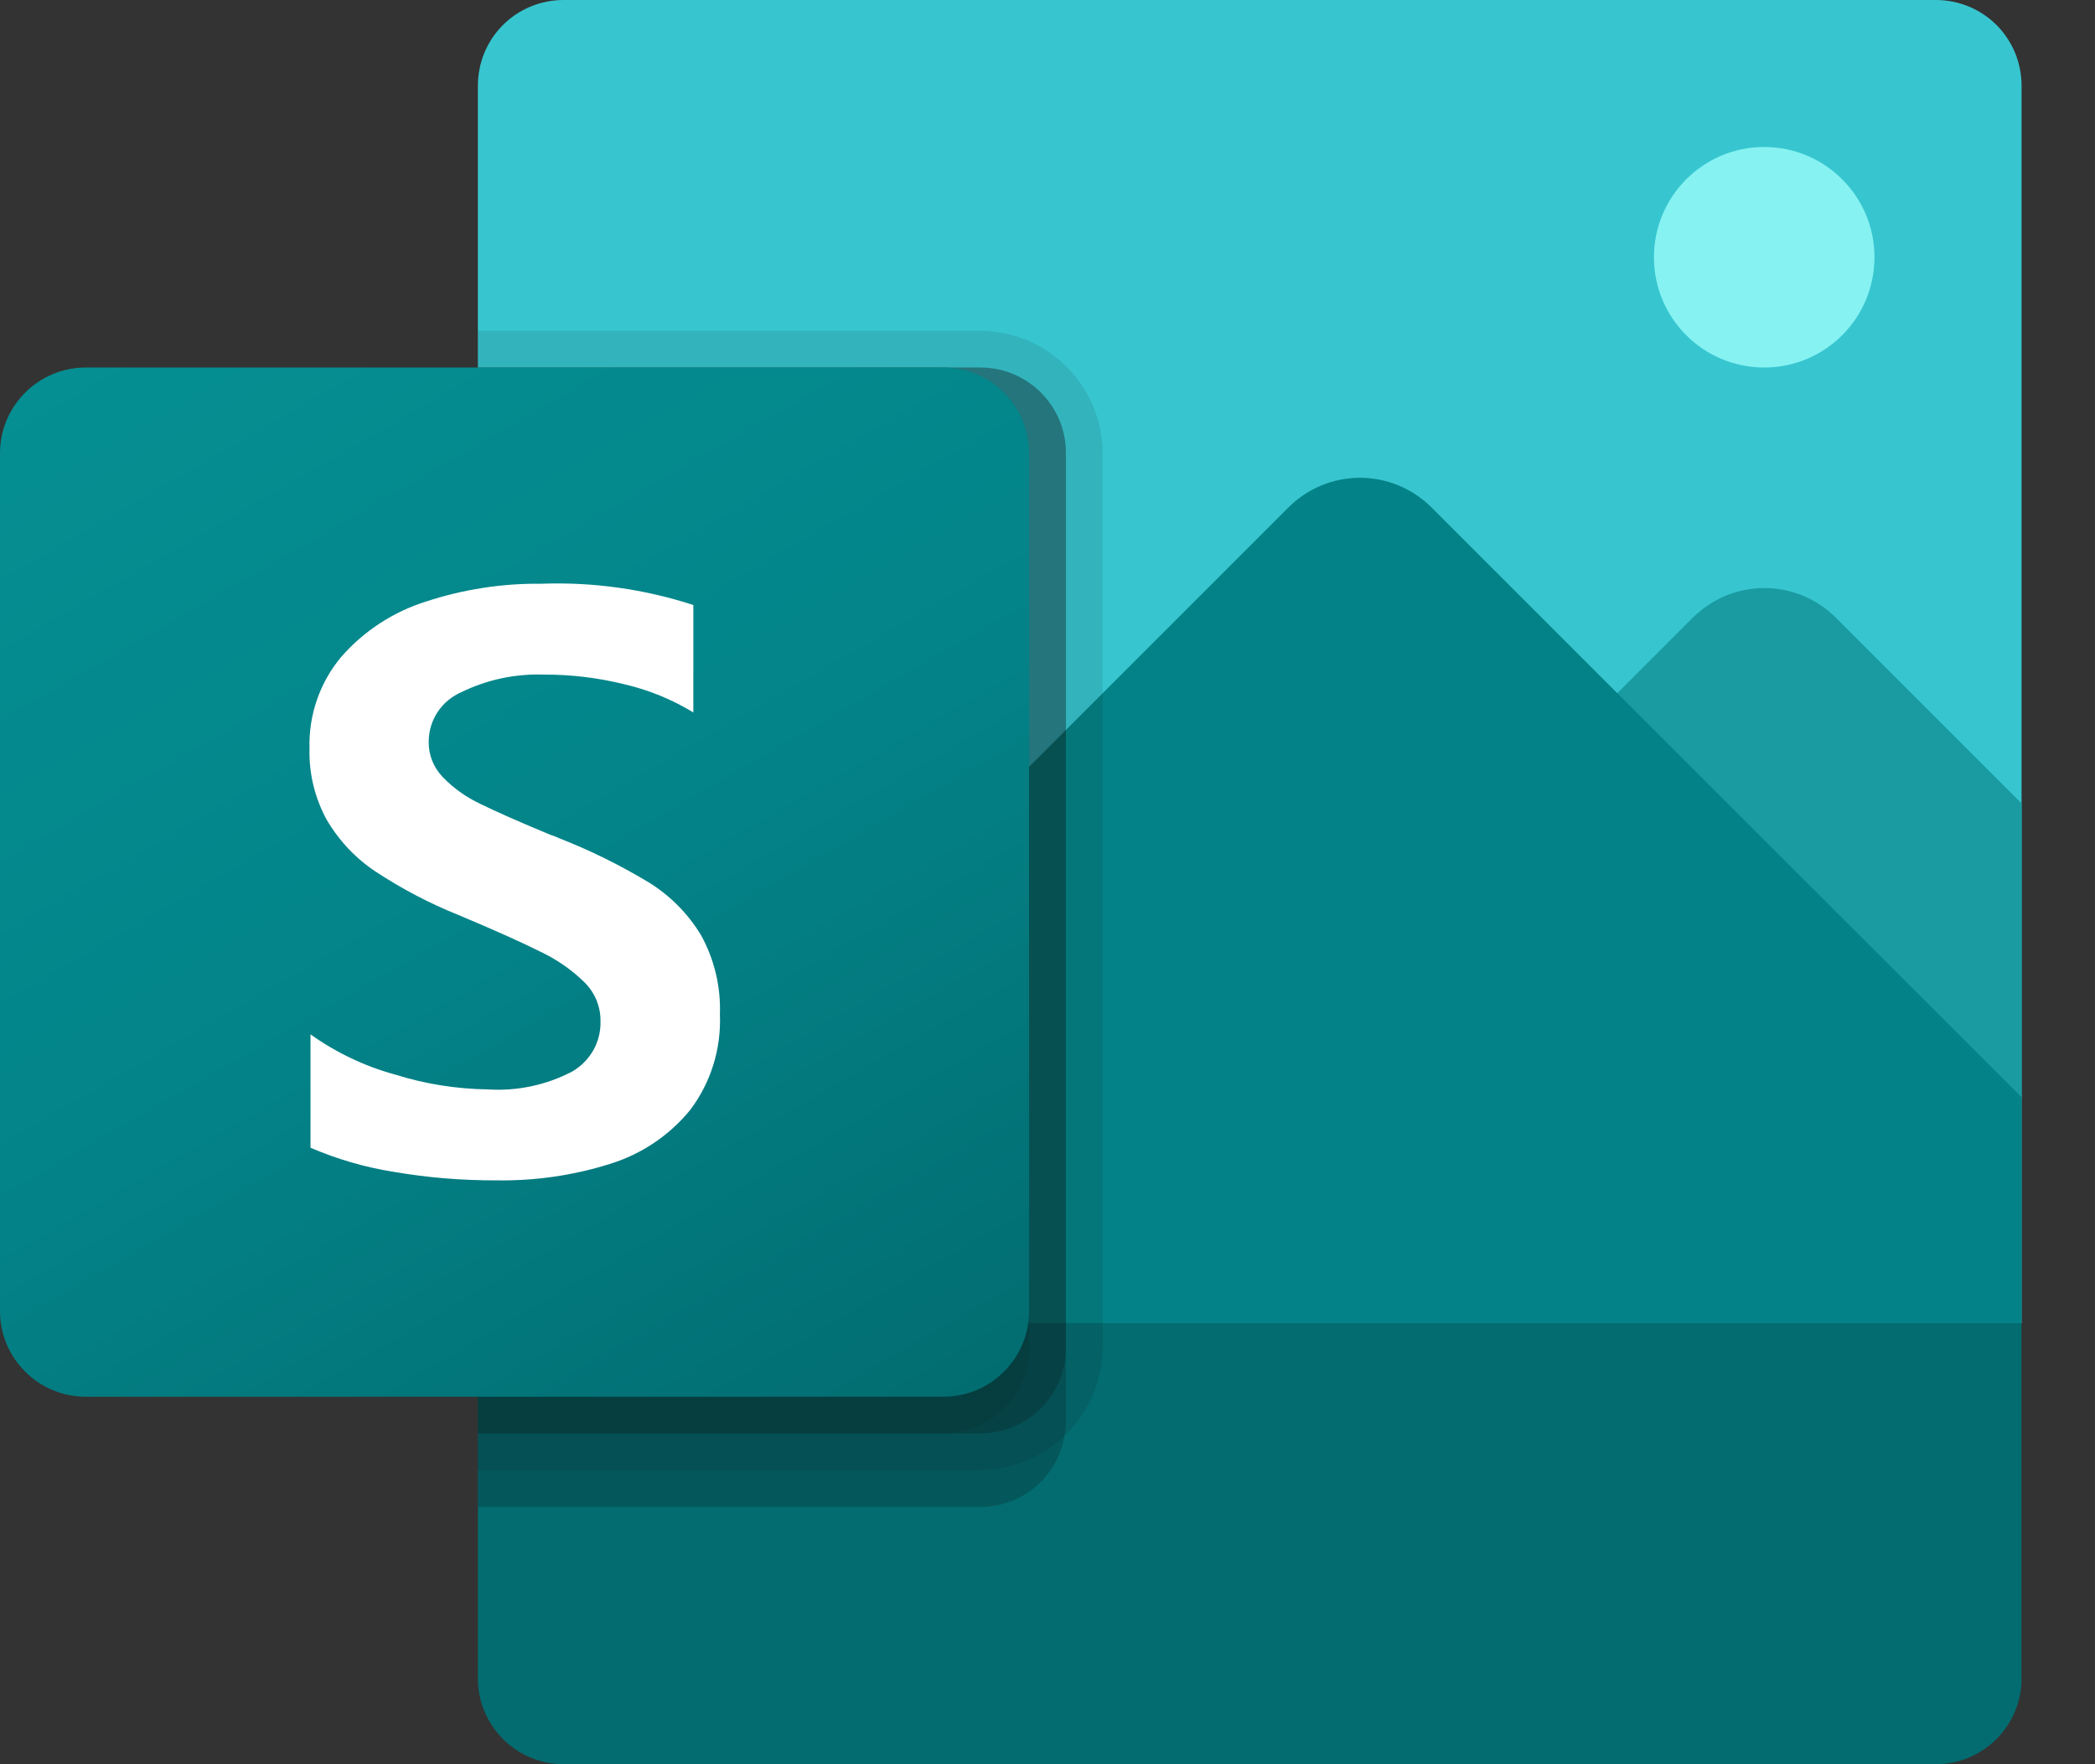<svg width="19" height="16" viewBox="0 0 19 16" fill="none" xmlns="http://www.w3.org/2000/svg">
<rect x="0" y="0" width="19" height="16" fill="#333333" stroke="none"/>
<g clip-path="url(#clip0_460_33664)">
<path d="M18.334 0.777V12L12.001 12.667L4.334 12V0.777C4.334 0.675 4.354 0.574 4.393 0.479C4.432 0.385 4.489 0.299 4.561 0.227C4.633 0.155 4.719 0.098 4.813 0.059C4.908 0.02 5.009 -0 5.111 1.14854e-06H17.557C17.659 -0 17.76 0.02 17.855 0.059C17.949 0.098 18.035 0.155 18.107 0.227C18.179 0.299 18.236 0.385 18.275 0.479C18.314 0.574 18.334 0.675 18.334 0.777Z" fill="#37C6D0"/>
<path d="M18.335 7.287V9.95L18.098 10.287H10.668L15.351 5.603C15.437 5.518 15.538 5.45 15.649 5.403C15.761 5.357 15.88 5.333 16.001 5.333C16.122 5.333 16.242 5.357 16.353 5.403C16.465 5.45 16.566 5.518 16.651 5.603L18.335 7.287Z" fill="#1A9BA1"/>
<path d="M18.334 9.95V12L12.001 12.667L4.334 12V11.953L5.097 11.19L11.684 4.603C11.769 4.518 11.87 4.45 11.982 4.403C12.094 4.357 12.213 4.333 12.334 4.333C12.455 4.333 12.574 4.357 12.686 4.403C12.797 4.45 12.899 4.518 12.984 4.603L14.834 6.453L18.334 9.95Z" fill="#038387"/>
<path d="M16 3.333C16.552 3.333 17 2.886 17 2.333C17 1.781 16.552 1.333 16 1.333C15.448 1.333 15 1.781 15 2.333C15 2.886 15.448 3.333 16 3.333Z" fill="#86F2F2"/>
<path d="M5.112 16H17.556C17.762 16 17.96 15.918 18.106 15.772C18.252 15.626 18.334 15.429 18.334 15.222V12H4.334V15.222C4.334 15.429 4.416 15.626 4.562 15.772C4.708 15.918 4.905 16 5.112 16Z" fill="#036C70"/>
<path opacity="0.2" d="M9.667 4.11V12.89C9.668 12.935 9.664 12.98 9.654 13.023C9.624 13.204 9.53 13.367 9.39 13.485C9.251 13.603 9.073 13.667 8.891 13.667H4.334V3.333H8.891C8.993 3.333 9.094 3.353 9.188 3.392C9.282 3.431 9.368 3.488 9.44 3.56C9.512 3.633 9.57 3.718 9.609 3.813C9.648 3.907 9.667 4.008 9.667 4.11Z" fill="#0C0C0C"/>
<path opacity="0.1" d="M10.001 4.11V12.223C9.998 12.517 9.88 12.798 9.673 13.005C9.465 13.213 9.184 13.331 8.891 13.333H4.334V3H8.891C9.185 3.001 9.466 3.118 9.674 3.326C9.882 3.534 10 3.816 10.001 4.11Z" fill="#0C0C0C"/>
<path opacity="0.2" d="M9.667 4.11V12.223C9.667 12.325 9.648 12.427 9.609 12.521C9.57 12.615 9.512 12.701 9.44 12.773C9.368 12.845 9.282 12.902 9.188 12.941C9.094 12.98 8.993 13 8.891 13H4.334V3.333H8.891C8.993 3.333 9.094 3.353 9.188 3.392C9.282 3.431 9.368 3.488 9.44 3.56C9.512 3.633 9.57 3.718 9.609 3.813C9.648 3.907 9.667 4.008 9.667 4.11Z" fill="#0C0C0C"/>
<path opacity="0.1" d="M9.334 4.11V12.223C9.334 12.325 9.314 12.427 9.275 12.521C9.236 12.615 9.179 12.701 9.107 12.773C9.035 12.845 8.949 12.902 8.855 12.941C8.76 12.98 8.659 13 8.557 13H4.334V3.333H8.557C8.659 3.333 8.76 3.353 8.855 3.392C8.949 3.431 9.035 3.488 9.107 3.56C9.179 3.633 9.236 3.718 9.275 3.813C9.314 3.907 9.334 4.008 9.334 4.11Z" fill="#0C0C0C"/>
<path d="M8.556 3.333H0.778C0.348 3.333 0 3.682 0 4.111V11.889C0 12.319 0.348 12.667 0.778 12.667H8.556C8.985 12.667 9.333 12.319 9.333 11.889V4.111C9.333 3.682 8.985 3.333 8.556 3.333Z" fill="url(#paint0_linear_460_33664)"/>
<path d="M3.407 7.905C3.225 7.784 3.073 7.623 2.962 7.433C2.855 7.236 2.801 7.014 2.807 6.789C2.798 6.486 2.9 6.189 3.096 5.956C3.301 5.722 3.566 5.549 3.862 5.456C4.2 5.345 4.553 5.29 4.909 5.294C5.376 5.277 5.843 5.342 6.288 5.487V6.461C6.095 6.344 5.884 6.257 5.664 6.206C5.425 6.147 5.18 6.117 4.935 6.118C4.675 6.109 4.418 6.163 4.185 6.277C4.097 6.315 4.022 6.377 3.969 6.457C3.916 6.537 3.888 6.631 3.888 6.727C3.886 6.846 3.932 6.96 4.014 7.046C4.111 7.147 4.226 7.229 4.353 7.289C4.495 7.359 4.707 7.453 4.989 7.57C5.021 7.58 5.051 7.592 5.081 7.606C5.359 7.715 5.627 7.848 5.883 8.002C6.077 8.122 6.239 8.285 6.357 8.48C6.479 8.7 6.538 8.949 6.529 9.2C6.542 9.512 6.447 9.818 6.259 10.067C6.07 10.298 5.818 10.467 5.534 10.555C5.202 10.66 4.854 10.71 4.506 10.705C4.193 10.706 3.881 10.681 3.573 10.628C3.312 10.587 3.058 10.513 2.816 10.409V9.381C3.048 9.546 3.307 9.67 3.582 9.745C3.855 9.831 4.139 9.876 4.425 9.88C4.69 9.897 4.954 9.841 5.189 9.718C5.269 9.672 5.335 9.605 5.381 9.525C5.426 9.444 5.449 9.353 5.446 9.26C5.447 9.195 5.434 9.131 5.41 9.071C5.385 9.011 5.348 8.956 5.302 8.91C5.186 8.796 5.052 8.703 4.905 8.633C4.736 8.548 4.486 8.436 4.155 8.297C3.893 8.192 3.643 8.06 3.407 7.905Z" fill="white"/>
</g>
<defs>
<linearGradient id="paint0_linear_460_33664" x1="1.622" y1="2.726" x2="7.712" y2="13.274" gradientUnits="userSpaceOnUse">
<stop stop-color="#058F92"/>
<stop offset="0.5" stop-color="#038489"/>
<stop offset="1" stop-color="#026D71"/>
</linearGradient>
<clipPath id="clip0_460_33664">
<rect width="18.333" height="16" fill="white"/>
</clipPath>
</defs>
</svg>
